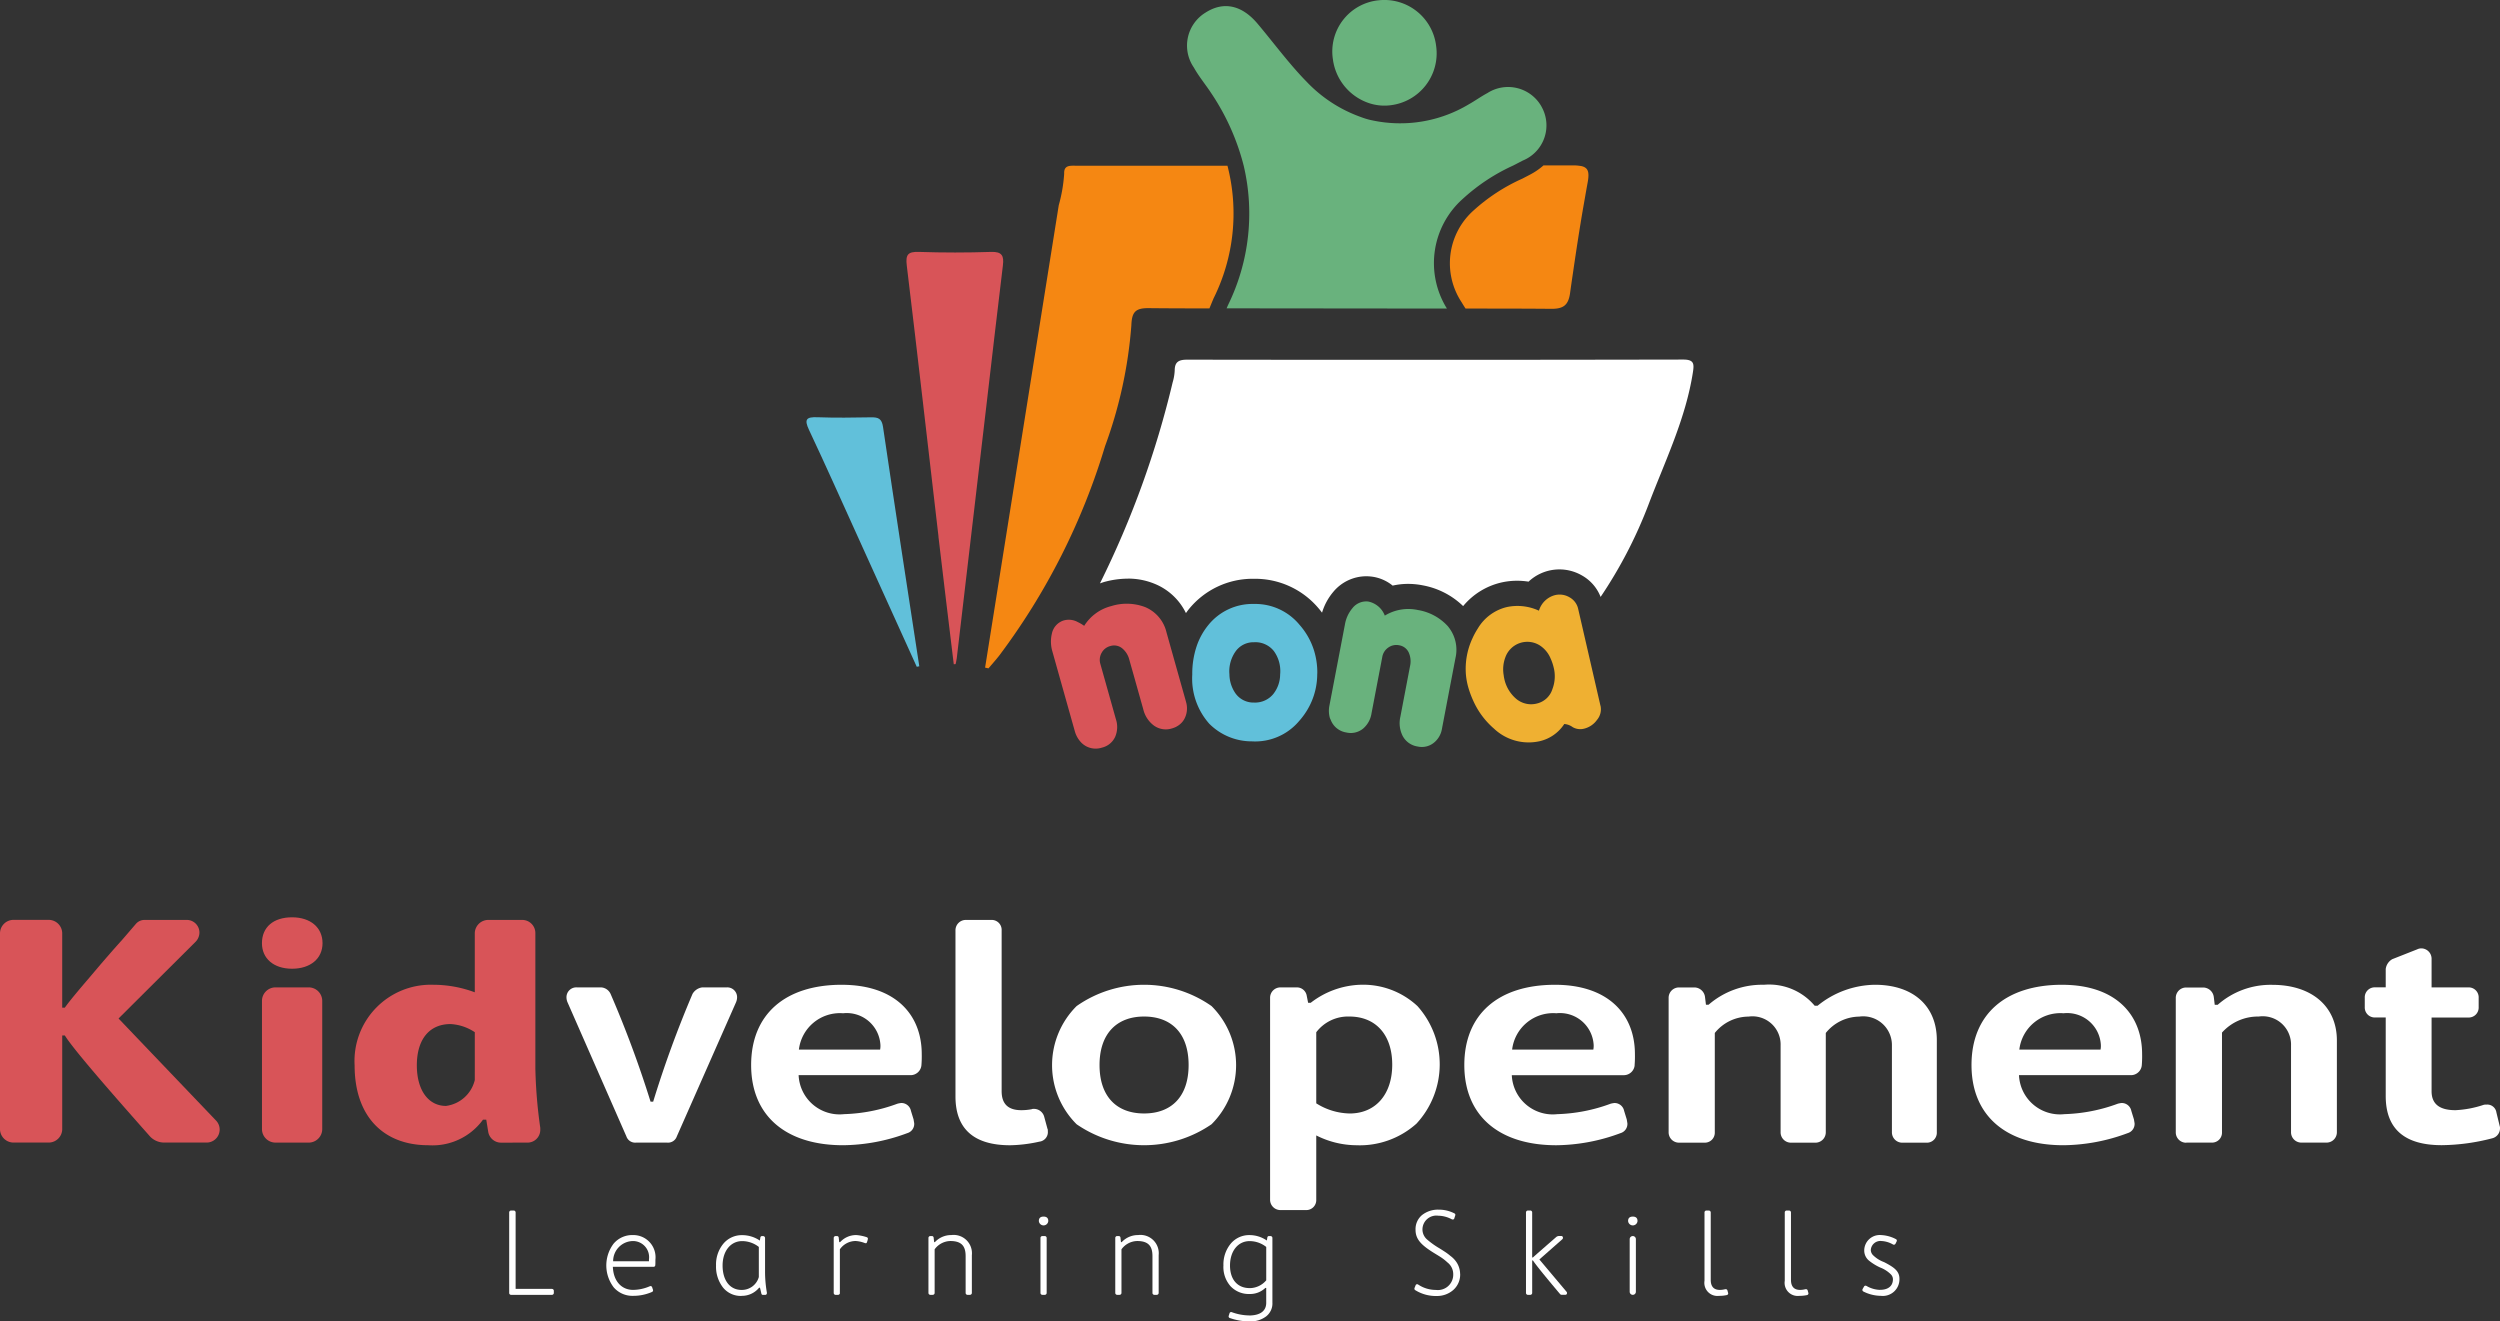 <svg xmlns="http://www.w3.org/2000/svg" xmlns:xlink="http://www.w3.org/1999/xlink" id="Groupe_1589" data-name="Groupe 1589" width="184.33" height="97.429" viewBox="0 0 184.33 97.429"><rect x="0" y="0" width="184.33" height="97.429" fill="#333333" stroke="none"/><defs><clipPath id="clip-path"><rect id="Rectangle_132" data-name="Rectangle 132" width="184.33" height="97.428" fill="none"></rect></clipPath></defs><g id="Groupe_1590" data-name="Groupe 1590" clip-path="url(#clip-path)"><path id="Trac&#xE9;_648" data-name="Trac&#xE9; 648" d="M72.458,171.271a.141.141,0,0,0-.137-.137h-.2a.141.141,0,0,0-.138.137v5.944a.141.141,0,0,0,.138.137h3.017a.141.141,0,0,0,.137-.137v-.164a.141.141,0,0,0-.137-.138H72.458Z" transform="translate(-34.44 -81.88)" fill="#fff"></path><path id="Trac&#xE9;_649" data-name="Trac&#xE9; 649" d="M89.327,176.818c.009-.082.009-.22.009-.393a1.637,1.637,0,0,0-1.655-1.819,1.8,1.8,0,0,0-1.426.631,2.666,2.666,0,0,0,.009,3.228,1.823,1.823,0,0,0,1.426.622,3.44,3.44,0,0,0,1.39-.284.128.128,0,0,0,.082-.137v-.018l-.009-.018-.055-.165a.127.127,0,0,0-.128-.1.331.331,0,0,0-.055.018,3.147,3.147,0,0,1-1.225.265c-.851,0-1.454-.649-1.491-1.7H89.19a.127.127,0,0,0,.137-.128m-.466-.283H86.218a1.485,1.485,0,0,1,1.472-1.491,1.19,1.19,0,0,1,1.17,1.353Z" transform="translate(-41.011 -83.542)" fill="#fff"></path><path id="Trac&#xE9;_650" data-name="Trac&#xE9; 650" d="M103.1,179.087a1.636,1.636,0,0,0,1.308-.6h.064l.1.42a.119.119,0,0,0,.137.11h.137c.091,0,.137-.055.137-.155a9.068,9.068,0,0,1-.137-1.482v-2.56a.141.141,0,0,0-.137-.138h-.074a.12.12,0,0,0-.137.119l-.037.211a2.309,2.309,0,0,0-1.3-.4,1.769,1.769,0,0,0-1.39.631,2.41,2.41,0,0,0-.539,1.609,2.506,2.506,0,0,0,.512,1.619,1.676,1.676,0,0,0,1.353.622m.064-4.042a2,2,0,0,1,1.226.43V177.7a1.3,1.3,0,0,1-1.272.951c-.868,0-1.4-.713-1.4-1.8,0-1.07.595-1.8,1.445-1.8" transform="translate(-48.437 -83.542)" fill="#fff"></path><path id="Trac&#xE9;_651" data-name="Trac&#xE9; 651" d="M118.316,178.875v-3.219a1.421,1.421,0,0,1,1.161-.613,2.2,2.2,0,0,1,.668.147.464.464,0,0,0,.082.018c.046,0,.074-.027.092-.091a1.4,1.4,0,0,0,.064-.229.119.119,0,0,0-.091-.128,3.206,3.206,0,0,0-.759-.155,1.594,1.594,0,0,0-1.2.522h-.064l-.036-.32a.127.127,0,0,0-.137-.128H118a.141.141,0,0,0-.138.138v4.06a.141.141,0,0,0,.138.137h.183a.141.141,0,0,0,.137-.137" transform="translate(-56.391 -83.541)" fill="#fff"></path><path id="Trac&#xE9;_652" data-name="Trac&#xE9; 652" d="M134.138,179.013h.183a.141.141,0,0,0,.137-.137v-2.789a1.35,1.35,0,0,0-1.518-1.481,1.627,1.627,0,0,0-1.207.521h-.055l-.037-.32a.128.128,0,0,0-.137-.129h-.11a.141.141,0,0,0-.137.138v4.06a.141.141,0,0,0,.137.137h.183a.141.141,0,0,0,.137-.137v-3.219a1.469,1.469,0,0,1,1.161-.612c.841,0,1.124.393,1.124,1.116v2.716a.141.141,0,0,0,.138.137" transform="translate(-62.801 -83.542)" fill="#fff"></path><path id="Trac&#xE9;_653" data-name="Trac&#xE9; 653" d="M147.414,174.745h-.183a.141.141,0,0,0-.137.138v4.06a.141.141,0,0,0,.137.137h.183a.141.141,0,0,0,.137-.137v-4.06a.141.141,0,0,0-.137-.138" transform="translate(-70.378 -83.608)" fill="#fff"></path><path id="Trac&#xE9;_654" data-name="Trac&#xE9; 654" d="M147.213,171.993c-.228,0-.347.11-.347.32a.348.348,0,0,0,.695,0c0-.21-.119-.32-.347-.32" transform="translate(-70.269 -82.291)" fill="#fff"></path><path id="Trac&#xE9;_655" data-name="Trac&#xE9; 655" d="M160.549,179.013h.183a.141.141,0,0,0,.137-.137v-2.789a1.35,1.35,0,0,0-1.518-1.481,1.627,1.627,0,0,0-1.207.521h-.055l-.036-.32a.128.128,0,0,0-.137-.129h-.11a.141.141,0,0,0-.137.138v4.06a.141.141,0,0,0,.137.137h.183a.141.141,0,0,0,.137-.137v-3.219a1.469,1.469,0,0,1,1.161-.612c.841,0,1.124.393,1.124,1.116v2.716a.141.141,0,0,0,.138.137" transform="translate(-75.438 -83.542)" fill="#fff"></path><path id="Trac&#xE9;_656" data-name="Trac&#xE9; 656" d="M174.836,180.531a3.85,3.85,0,0,1-1.253-.238c-.009-.009-.028-.009-.046-.009a.119.119,0,0,0-.128.092l-.055.174a.068.068,0,0,0-.009.046.119.119,0,0,0,.091.128,4.333,4.333,0,0,0,1.454.247,1.892,1.892,0,0,0,1.216-.366,1.209,1.209,0,0,0,.466-1.024v-4.764a.141.141,0,0,0-.137-.138h-.1a.121.121,0,0,0-.138.119l-.036.21a2.247,2.247,0,0,0-1.271-.4,1.767,1.767,0,0,0-1.39.631,2.408,2.408,0,0,0-.539,1.609,2.136,2.136,0,0,0,.53,1.536,1.847,1.847,0,0,0,1.4.567,1.622,1.622,0,0,0,1.161-.448h.064v1.1c0,.576-.412.933-1.28.933m.055-2.02c-.878,0-1.445-.613-1.445-1.664,0-1.07.595-1.8,1.445-1.8a1.966,1.966,0,0,1,1.226.43v2.46a1.609,1.609,0,0,1-1.226.576" transform="translate(-82.755 -83.542)" fill="#fff"></path><path id="Trac&#xE9;_657" data-name="Trac&#xE9; 657" d="M203.325,175.731a1.6,1.6,0,0,0-.329-.942,1.853,1.853,0,0,0-.384-.374,4.114,4.114,0,0,0-.4-.3c-.1-.064-.247-.164-.447-.283a5.9,5.9,0,0,1-.841-.6.984.984,0,0,1-.375-.759,1.025,1.025,0,0,1,1.161-1.024,2.169,2.169,0,0,1,1,.265.728.728,0,0,0,.072.018.118.118,0,0,0,.119-.1l.064-.2c0-.009.009-.028.009-.036a.115.115,0,0,0-.072-.119,2.5,2.5,0,0,0-1.152-.274,1.9,1.9,0,0,0-1.226.393,1.353,1.353,0,0,0-.485,1.1c0,.732.485,1.171,1.463,1.765.21.128.375.228.493.311a3.316,3.316,0,0,1,.393.32,1.093,1.093,0,0,1,.43.878,1.133,1.133,0,0,1-1.28,1.152,2.346,2.346,0,0,1-1.3-.393.147.147,0,0,0-.082-.028.118.118,0,0,0-.119.1l-.073.174c0,.009-.009.028-.009.036,0,.064.018.11.064.128a2.866,2.866,0,0,0,1.582.43,1.809,1.809,0,0,0,1.216-.439,1.517,1.517,0,0,0,.512-1.189" transform="translate(-95.668 -81.813)" fill="#fff"></path><path id="Trac&#xE9;_658" data-name="Trac&#xE9; 658" d="M216.054,171.134h-.183a.141.141,0,0,0-.137.137v5.944a.141.141,0,0,0,.137.137h.183a.141.141,0,0,0,.137-.137v-2.4h.055c.183.284.85,1.116,2,2.478a.158.158,0,0,0,.11.055h.265c.091,0,.137-.046.137-.128a.125.125,0,0,0-.037-.1l-2-2.377,1.692-1.491a.129.129,0,0,0,.045-.1.121.121,0,0,0-.137-.138h-.174a.335.335,0,0,0-.183.074c-1.07.933-1.646,1.435-1.719,1.509h-.055v-3.328a.141.141,0,0,0-.137-.137" transform="translate(-103.22 -81.88)" fill="#fff"></path><path id="Trac&#xE9;_659" data-name="Trac&#xE9; 659" d="M230.862,172.314c0-.21-.119-.32-.347-.32s-.347.11-.347.32a.348.348,0,0,0,.695,0" transform="translate(-110.125 -82.292)" fill="#fff"></path><path id="Rectangle_131" data-name="Rectangle 131" d="M.229,0h0A.228.228,0,0,1,.457.228V4.106a.228.228,0,0,1-.228.228h0A.229.229,0,0,1,0,4.105V.229A.229.229,0,0,1,.229,0Z" transform="translate(120.16 91.137)" fill="#fff"></path><path id="Trac&#xE9;_660" data-name="Trac&#xE9; 660" d="M241.29,171.134h-.183a.141.141,0,0,0-.137.137v5.047a.964.964,0,0,0,1.079,1.107,2.5,2.5,0,0,0,.558-.055.129.129,0,0,0,.11-.137l-.054-.2a.128.128,0,0,0-.128-.1H242.5a1.6,1.6,0,0,1-.393.055c-.449,0-.677-.247-.677-.741v-4.974a.141.141,0,0,0-.137-.137" transform="translate(-115.294 -81.88)" fill="#fff"></path><path id="Trac&#xE9;_661" data-name="Trac&#xE9; 661" d="M252.637,171.134h-.183a.141.141,0,0,0-.137.137v5.047a.964.964,0,0,0,1.079,1.107,2.5,2.5,0,0,0,.558-.055.129.129,0,0,0,.109-.137l-.054-.2a.128.128,0,0,0-.128-.1h-.036a1.6,1.6,0,0,1-.393.055c-.449,0-.677-.247-.677-.741v-4.974a.141.141,0,0,0-.137-.137" transform="translate(-120.723 -81.88)" fill="#fff"></path><path id="Trac&#xE9;_662" data-name="Trac&#xE9; 662" d="M264.593,178.647a2.061,2.061,0,0,1-1-.293c-.036-.009-.064-.018-.073-.018a.13.13,0,0,0-.11.074l-.1.174a.227.227,0,0,0-.018.064.143.143,0,0,0,.072.119,2.932,2.932,0,0,0,1.3.32,1.226,1.226,0,0,0,1.362-1.253c0-.558-.366-.841-1.134-1.234a2.26,2.26,0,0,1-.822-.521.563.563,0,0,1-.156-.366.71.71,0,0,1,.787-.668,1.881,1.881,0,0,1,.851.256.227.227,0,0,0,.064.018.142.142,0,0,0,.118-.073l.083-.165a.246.246,0,0,0,.018-.064.126.126,0,0,0-.082-.118,2.587,2.587,0,0,0-1.088-.293,1.144,1.144,0,0,0-1.235,1.143.961.961,0,0,0,.384.768,3.843,3.843,0,0,0,.8.485,2.268,2.268,0,0,1,.777.5.523.523,0,0,1,.155.356c0,.539-.393.786-.951.786" transform="translate(-125.976 -83.542)" fill="#fff"></path><path id="Trac&#xE9;_663" data-name="Trac&#xE9; 663" d="M91.89,139.589H90.1a.971.971,0,0,0-.724.483,80.216,80.216,0,0,0-2.9,7.943h-.193a79.607,79.607,0,0,0-2.946-7.943.825.825,0,0,0-.7-.483H80.856a.725.725,0,0,0-.773.725.964.964,0,0,0,.072.362l4.346,9.9a.683.683,0,0,0,.7.459H87.52a.683.683,0,0,0,.7-.459l4.37-9.9a.964.964,0,0,0,.073-.362.725.725,0,0,0-.772-.725" transform="translate(-38.316 -66.787)" fill="#fff"></path><path id="Trac&#xE9;_664" data-name="Trac&#xE9; 664" d="M112.879,139.219c-4.177,0-6.688,2.173-6.688,5.916s2.559,5.915,6.785,5.915a13.846,13.846,0,0,0,4.732-.893.706.706,0,0,0,.507-.724l-.048-.29-.193-.627a.718.718,0,0,0-.724-.579,2.1,2.1,0,0,0-.266.049,12.3,12.3,0,0,1-3.936.772,3.022,3.022,0,0,1-3.356-2.874h8.282a.805.805,0,0,0,.772-.724,8.085,8.085,0,0,0,.024-.821c0-3.018-2.052-5.118-5.891-5.118M115.7,144h-5.988a3.048,3.048,0,0,1,3.26-2.68,2.487,2.487,0,0,1,2.752,2.342,1.5,1.5,0,0,1-.024.338" transform="translate(-50.808 -66.61)" fill="#fff"></path><path id="Trac&#xE9;_665" data-name="Trac&#xE9; 665" d="M141.619,144.564a.781.781,0,0,0-.748-.579c-.072,0-.145,0-.169.024a4.06,4.06,0,0,1-.772.072c-.966,0-1.449-.459-1.449-1.4V130.825a.734.734,0,0,0-.772-.772h-1.859a.762.762,0,0,0-.773.772v12.242c0,2.39,1.352,3.6,4.033,3.6a10.609,10.609,0,0,0,2.149-.265.707.707,0,0,0,.628-.773c0-.072,0-.145-.025-.169Z" transform="translate(-64.628 -62.225)" fill="#fff"></path><path id="Trac&#xE9;_666" data-name="Trac&#xE9; 666" d="M160.491,140.789a8.664,8.664,0,0,0-9.947,0,6.148,6.148,0,0,0,0,8.715,8.777,8.777,0,0,0,9.947,0,6.149,6.149,0,0,0,0-8.715m-4.974,7.919c-2.028,0-3.284-1.255-3.284-3.573,0-2.294,1.255-3.574,3.284-3.574s3.284,1.256,3.284,3.574-1.255,3.573-3.284,3.573" transform="translate(-71.162 -66.61)" fill="#fff"></path><path id="Trac&#xE9;_667" data-name="Trac&#xE9; 667" d="M186.177,139.219a6.318,6.318,0,0,0-3.622,1.328h-.193l-.1-.507a.736.736,0,0,0-.749-.627h-1.183a.762.762,0,0,0-.772.772v14.874a.762.762,0,0,0,.772.772h1.859a.735.735,0,0,0,.773-.772v-4.732a6.627,6.627,0,0,0,2.946.724,6.264,6.264,0,0,0,4.443-1.593,6.436,6.436,0,0,0,.072-8.668,5.875,5.875,0,0,0-4.249-1.57m-.749,9.489a4.759,4.759,0,0,1-2.463-.749V142.72a2.945,2.945,0,0,1,2.439-1.159c1.955,0,3.163,1.352,3.163,3.549s-1.232,3.6-3.139,3.6" transform="translate(-85.912 -66.61)" fill="#fff"></path><path id="Trac&#xE9;_668" data-name="Trac&#xE9; 668" d="M219.568,145.159a8.09,8.09,0,0,0,.024-.821c0-3.018-2.052-5.118-5.891-5.118-4.177,0-6.688,2.173-6.688,5.916s2.56,5.915,6.785,5.915a13.846,13.846,0,0,0,4.732-.893.706.706,0,0,0,.507-.724l-.048-.29-.193-.627a.718.718,0,0,0-.725-.579,2.112,2.112,0,0,0-.265.049,12.3,12.3,0,0,1-3.936.772,3.022,3.022,0,0,1-3.356-2.874H218.8a.805.805,0,0,0,.772-.724M216.525,144h-5.987a3.048,3.048,0,0,1,3.26-2.68,2.487,2.487,0,0,1,2.752,2.342,1.465,1.465,0,0,1-.025.338" transform="translate(-99.046 -66.61)" fill="#fff"></path><path id="Trac&#xE9;_669" data-name="Trac&#xE9; 669" d="M251.109,139.219a6.824,6.824,0,0,0-4.226,1.545h-.217a4.39,4.39,0,0,0-3.742-1.545,6.017,6.017,0,0,0-4.081,1.473h-.193l-.073-.6a.8.8,0,0,0-.772-.676H236.67a.763.763,0,0,0-.772.773v9.9a.762.762,0,0,0,.772.772h1.859a.735.735,0,0,0,.773-.772v-7.316a3.209,3.209,0,0,1,2.486-1.207,2.076,2.076,0,0,1,2.366,2.124v6.4a.762.762,0,0,0,.773.772h1.786a.763.763,0,0,0,.773-.772v-7.316a3.2,3.2,0,0,1,2.462-1.207,2.117,2.117,0,0,1,2.414,2.124v6.4a.762.762,0,0,0,.773.772H254.9a.735.735,0,0,0,.773-.772V143.3c0-2.535-1.763-4.081-4.563-4.081" transform="translate(-112.867 -66.61)" fill="#fff"></path><path id="Trac&#xE9;_670" data-name="Trac&#xE9; 670" d="M285.405,139.219c-4.177,0-6.688,2.173-6.688,5.916s2.56,5.915,6.785,5.915a13.846,13.846,0,0,0,4.732-.893.706.706,0,0,0,.507-.724l-.048-.29-.193-.627a.718.718,0,0,0-.725-.579,2.109,2.109,0,0,0-.265.049,12.3,12.3,0,0,1-3.936.772,3.022,3.022,0,0,1-3.356-2.874H290.5a.805.805,0,0,0,.772-.724,8.079,8.079,0,0,0,.024-.821c0-3.018-2.052-5.118-5.891-5.118M288.23,144h-5.987a3.048,3.048,0,0,1,3.26-2.68,2.487,2.487,0,0,1,2.752,2.342,1.468,1.468,0,0,1-.024.338" transform="translate(-133.354 -66.61)" fill="#fff"></path><path id="Trac&#xE9;_671" data-name="Trac&#xE9; 671" d="M308.375,150.858h1.859a.736.736,0,0,0,.773-.772v-7.34a3.551,3.551,0,0,1,2.7-1.183,2.09,2.09,0,0,1,2.39,2.149v6.374a.763.763,0,0,0,.773.772h1.835a.762.762,0,0,0,.773-.772v-6.761c0-2.535-1.883-4.1-4.756-4.1a5.894,5.894,0,0,0-4.033,1.473h-.217l-.073-.6a.8.8,0,0,0-.773-.676h-1.255a.762.762,0,0,0-.772.772v9.9a.762.762,0,0,0,.772.772" transform="translate(-147.175 -66.611)" fill="#fff"></path><path id="Trac&#xE9;_672" data-name="Trac&#xE9; 672" d="M344.285,147.36a.474.474,0,0,0-.024-.193l-.241-.99a.679.679,0,0,0-.748-.579.538.538,0,0,0-.217.024,7.67,7.67,0,0,1-2.052.386c-1.183,0-1.763-.459-1.763-1.4v-5.432h2.7a.735.735,0,0,0,.772-.773v-.676a.735.735,0,0,0-.772-.772h-2.7v-2.077a.764.764,0,0,0-.748-.8.675.675,0,0,0-.315.072l-1.835.724a.973.973,0,0,0-.483.725v1.352h-.773a.735.735,0,0,0-.772.772v.676a.735.735,0,0,0,.772.773h.773v5.794q0,3.622,4.129,3.622a15.248,15.248,0,0,0,3.718-.506.753.753,0,0,0,.579-.724" transform="translate(-159.955 -64.152)" fill="#fff"></path><path id="Trac&#xE9;_673" data-name="Trac&#xE9; 673" d="M157.561,66.982a5.112,5.112,0,0,1,1.984.387,4.407,4.407,0,0,1,2.3,2.155c.066-.09.128-.183.2-.27a6.054,6.054,0,0,1,4.8-2.259h.079a6.11,6.11,0,0,1,4.692,2.168c.094.107.178.219.264.33a4.263,4.263,0,0,1,.836-1.541,3.165,3.165,0,0,1,2.422-1.143,3.3,3.3,0,0,1,.341.018,3.053,3.053,0,0,1,1.608.672,5.12,5.12,0,0,1,1.143-.128,5.537,5.537,0,0,1,1.083.109,5.763,5.763,0,0,1,2.97,1.529,5.163,5.163,0,0,1,2.8-1.736,5.24,5.24,0,0,1,1.176-.134,5.483,5.483,0,0,1,.847.067,3.319,3.319,0,0,1,3.924-.464,3.115,3.115,0,0,1,1.389,1.59A33.428,33.428,0,0,0,195.96,61.5c1.216-3.2,2.729-6.292,3.263-9.722.1-.634.09-.948-.72-.947q-18.278.037-36.556.008c-.6,0-.927.136-.93.789a3.643,3.643,0,0,1-.153.888,69.316,69.316,0,0,1-5.359,14.818c.116-.04.231-.082.35-.115a6.7,6.7,0,0,1,1.706-.235" transform="translate(-74.403 -24.32)" fill="#fff"></path><path id="Trac&#xE9;_674" data-name="Trac&#xE9; 674" d="M8.741,137.321l5.65-5.626a.99.99,0,0,0,.314-.724.936.936,0,0,0-.99-.917H10.7a.838.838,0,0,0-.7.314L8.982,131.55c-.7.772-1.473,1.666-2.342,2.7-.869,1.014-1.5,1.763-1.859,2.27H4.587v-5.505a1,1,0,0,0-.966-.966H.966a1,1,0,0,0-.966.966v14.487a1,1,0,0,0,.966.966H3.622a1,1,0,0,0,.966-.966v-6.93H4.78c.555.893,2.656,3.357,6.253,7.413a1.428,1.428,0,0,0,1.086.483h3.091a.959.959,0,0,0,.7-1.642Z" transform="translate(0 -62.225)" fill="#d85458"></path><path id="Trac&#xE9;_675" data-name="Trac&#xE9; 675" d="M40.509,139.589H38a1,1,0,0,0-.966.966v9.513a1,1,0,0,0,.966.965h2.511a1,1,0,0,0,.966-.965v-9.513a1,1,0,0,0-.966-.966" transform="translate(-17.718 -66.787)" fill="#d85458"></path><path id="Trac&#xE9;_676" data-name="Trac&#xE9; 676" d="M39.253,129.682c-1.376,0-2.221.725-2.221,1.908,0,1.135.869,1.883,2.221,1.883s2.246-.748,2.246-1.883c0-1.159-.893-1.908-2.246-1.908" transform="translate(-17.718 -62.047)" fill="#d85458"></path><path id="Trac&#xE9;_677" data-name="Trac&#xE9; 677" d="M62.857,146.472a.939.939,0,0,0,.966-.966v-.12a35.992,35.992,0,0,1-.363-4.395v-9.972a.968.968,0,0,0-.965-.966H59.96a1,1,0,0,0-.966.966v4.371a8.782,8.782,0,0,0-3.042-.556,5.627,5.627,0,0,0-5.819,5.94c0,3.767,2.125,5.891,5.433,5.891a4.6,4.6,0,0,0,4.032-1.883h.242l.144.893a.959.959,0,0,0,.942.8Zm-3.863-4.612a2.518,2.518,0,0,1-2.124,1.907c-1.28,0-2.149-1.135-2.149-2.994,0-1.907.917-3.042,2.487-3.042a3.556,3.556,0,0,1,1.787.6Z" transform="translate(-23.987 -62.225)" fill="#d85458"></path><path id="Trac&#xE9;_678" data-name="Trac&#xE9; 678" d="M130.5,56.6c.367,3.138.753,6.274,1.13,9.411l.135-.009c.029-.145.069-.288.086-.435q1.114-9.486,2.225-18.971c.39-3.332.771-6.665,1.177-9.994.086-.7-.058-1.02-.868-.993q-2.658.088-5.319,0c-.809-.026-1,.185-.9,1.007.806,6.658,1.56,13.322,2.339,19.984" transform="translate(-61.307 -17.035)" fill="#d85458"></path><path id="Trac&#xE9;_679" data-name="Trac&#xE9; 679" d="M158.532,92.563l-.559-1.984-.587-2.088-.288-1.026a2.676,2.676,0,0,0-1.58-1.865,3.823,3.823,0,0,0-2.489-.073,3.321,3.321,0,0,0-2,1.458,2.911,2.911,0,0,0-.481-.283,1.364,1.364,0,0,0-1.077-.1,1.29,1.29,0,0,0-.824.956,2.535,2.535,0,0,0,.038,1.316l.106.377.373,1.329,1.166,4.143a1.974,1.974,0,0,0,.44.822,1.484,1.484,0,0,0,1.567.419,1.43,1.43,0,0,0,.978-.8,1.831,1.831,0,0,0,.054-1.292l-.925-3.289-.221-.785a1.05,1.05,0,0,1,.089-.818,1.018,1.018,0,0,1,.644-.506.94.94,0,0,1,.9.189,1.587,1.587,0,0,1,.5.817l.311,1.1.723,2.572a2.092,2.092,0,0,0,.776,1.182,1.5,1.5,0,0,0,1.348.21,1.543,1.543,0,0,0,.514-.252,1.361,1.361,0,0,0,.424-.515,1.653,1.653,0,0,0,.077-1.213" transform="translate(-71.09 -40.84)" fill="#d85458"></path><path id="Trac&#xE9;_680" data-name="Trac&#xE9; 680" d="M118.781,58.989c-1.321.023-2.643.043-3.962-.006-.815-.03-.983.154-.618.93,1.219,2.589,2.385,5.2,3.568,7.811q2.191,4.828,4.378,9.658l.187-.036c-.9-5.882-1.807-11.762-2.674-17.648-.091-.619-.354-.718-.879-.708" transform="translate(-54.553 -28.219)" fill="#61c0da"></path><path id="Trac&#xE9;_681" data-name="Trac&#xE9; 681" d="M177.547,88.863a5.2,5.2,0,0,0-1.084-1.943,4.231,4.231,0,0,0-3.357-1.537,4.187,4.187,0,0,0-3.381,1.572,4.98,4.98,0,0,0-.852,1.556,6.382,6.382,0,0,0-.319,2.061v.019a5.011,5.011,0,0,0,1.264,3.634l.011.01a4.416,4.416,0,0,0,3.121,1.279,4.235,4.235,0,0,0,3.476-1.491,5.548,5.548,0,0,0,.366-.457,5.16,5.16,0,0,0,.976-2.973c0-.051.006-.1.006-.151a5.466,5.466,0,0,0-.228-1.579m-2.99,3.128a1.746,1.746,0,0,1-1.451.662,1.624,1.624,0,0,1-1.38-.7,2.509,2.509,0,0,1-.431-1.364c0-.05-.009-.1-.009-.149a2.547,2.547,0,0,1,.44-1.525,1.613,1.613,0,0,1,1.38-.709,1.732,1.732,0,0,1,1.474.662,2.509,2.509,0,0,1,.464,1.572c0,.052-.008.1-.01.149a2.327,2.327,0,0,1-.478,1.4" transform="translate(-80.646 -40.852)" fill="#61c0da"></path><path id="Trac&#xE9;_682" data-name="Trac&#xE9; 682" d="M193.961,8.261a2.824,2.824,0,0,0-3.986-.98c-.467.248-.9.564-1.361.822a9.837,9.837,0,0,1-7.123,1.188,4.9,4.9,0,0,1-.642-.174c-.063-.02-.125-.046-.188-.067-.043-.017-.088-.03-.13-.048a10.241,10.241,0,0,1-3.838-2.515c-1.317-1.339-2.438-2.871-3.65-4.312-1.174-1.4-2.532-1.682-3.869-.816a2.849,2.849,0,0,0-.839,4.035c.369.664.866,1.257,1.287,1.9a17.169,17.169,0,0,1,2.39,5.345,15.344,15.344,0,0,1-1.151,10.258c-.039.085-.075.17-.11.253l16.244.017a6.341,6.341,0,0,1,1.154-8.076,14.191,14.191,0,0,1,3.732-2.47q.356-.183.71-.368a2.8,2.8,0,0,0,1.37-3.988" transform="translate(-80.31 -0.416)" fill="#69b27d"></path><path id="Trac&#xE9;_683" data-name="Trac&#xE9; 683" d="M190.778,7.493a3.724,3.724,0,0,0,.7.221h0c.027.007.054.008.08.015a3.514,3.514,0,0,0,1.07.034,3.855,3.855,0,0,0,3.39-4.383A3.845,3.845,0,0,0,191.794.02a3.792,3.792,0,0,0-3.386,4.358,3.948,3.948,0,0,0,2.37,3.115" transform="translate(-90.13 0)" fill="#69b27d"></path><path id="Trac&#xE9;_684" data-name="Trac&#xE9; 684" d="M196.626,86.836a3.821,3.821,0,0,0-2.194-1.177,3.321,3.321,0,0,0-2.438.413,1.659,1.659,0,0,0-1.222-1.039,1.291,1.291,0,0,0-1.164.488,2.521,2.521,0,0,0-.553,1.194l-.367,1.918-.342,1.79-.432,2.26a1.964,1.964,0,0,0,.027.931c.016.049.041.086.06.132a1.469,1.469,0,0,0,1.155.942,1.431,1.431,0,0,0,1.233-.282,1.839,1.839,0,0,0,.625-1.132l.544-2.85.25-1.307a1.05,1.05,0,0,1,.445-.692,1.019,1.019,0,0,1,.8-.166.94.94,0,0,1,.721.571,1.589,1.589,0,0,1,.082.954l-.122.64-.594,3.109a2.092,2.092,0,0,0,.165,1.4,1.5,1.5,0,0,0,1.112.79,1.41,1.41,0,0,0,1.182-.268,1.653,1.653,0,0,0,.61-1.051l.361-1.89.4-2.093.233-1.219a2.689,2.689,0,0,0-.455-2.21c-.041-.055-.081-.111-.127-.164" transform="translate(-89.889 -40.681)" fill="#69b27d"></path><path id="Trac&#xE9;_685" data-name="Trac&#xE9; 685" d="M217.139,92.252l-1.4-6.084-.241-1.046a1.292,1.292,0,0,0-.648-.869,1.428,1.428,0,0,0-1.09-.149,1.685,1.685,0,0,0-1.157,1.14,3.774,3.774,0,0,0-2.367-.267A3.417,3.417,0,0,0,208.1,86.55a5.493,5.493,0,0,0-.4.735,5.319,5.319,0,0,0-.48,2.681,5.042,5.042,0,0,0,.165.9,6.9,6.9,0,0,0,.366,1,5.878,5.878,0,0,0,1.532,2.069,3.72,3.72,0,0,0,3.381.931,2.948,2.948,0,0,0,1.807-1.267,1.2,1.2,0,0,1,.623.233,1.12,1.12,0,0,0,.838.111,1.645,1.645,0,0,0,.945-.637,1.215,1.215,0,0,0,.267-1.05m-3.547-1.232a1.575,1.575,0,0,1-1.127,1.061,1.709,1.709,0,0,1-1.592-.384,2.666,2.666,0,0,1-.837-1.469c-.02-.088-.03-.173-.042-.259a2.511,2.511,0,0,1,.131-1.3,1.721,1.721,0,0,1,2.527-.874,2.109,2.109,0,0,1,.807.972,3.519,3.519,0,0,1,.216.623,2.634,2.634,0,0,1-.084,1.632" transform="translate(-99.134 -40.217)" fill="#efb032"></path><path id="Trac&#xE9;_686" data-name="Trac&#xE9; 686" d="M156.054,33.345h.006c.021-.049.035-.1.058-.146a14.055,14.055,0,0,0,1.019-9.772h-7.114q-2.038,0-4.075,0c-.421,0-.88-.048-.85.59a11.252,11.252,0,0,1-.4,2.325q-1.911,11.986-3.819,23.973l-1.612,10.118.25.057c.264-.314.539-.62.792-.943a49.361,49.361,0,0,0,7.8-15.434,32.939,32.939,0,0,0,1.942-8.91c.035-.978.283-1.285,1.286-1.274,1.49.017,2.98.017,4.469.021Z" transform="translate(-66.634 -11.209)" fill="#f58712"></path><path id="Trac&#xE9;_687" data-name="Trac&#xE9; 687" d="M214.6,23.423a2.919,2.919,0,0,0-.537-.041c-.728,0-1.455,0-2.183,0a5,5,0,0,1-.98.674l-.6.312a13.57,13.57,0,0,0-3.552,2.314,5.214,5.214,0,0,0-.9,6.8c.088.153.185.3.283.456l.005,0c2.1,0,4.2,0,6.3.019.886.007,1.27-.244,1.4-1.143q.1-.724.208-1.447c.244-1.681.5-3.36.791-5.033.1-.554.192-1.109.295-1.662.149-.8.06-1.147-.522-1.252" transform="translate(-98.074 -11.187)" fill="#f58712"></path></g></svg>